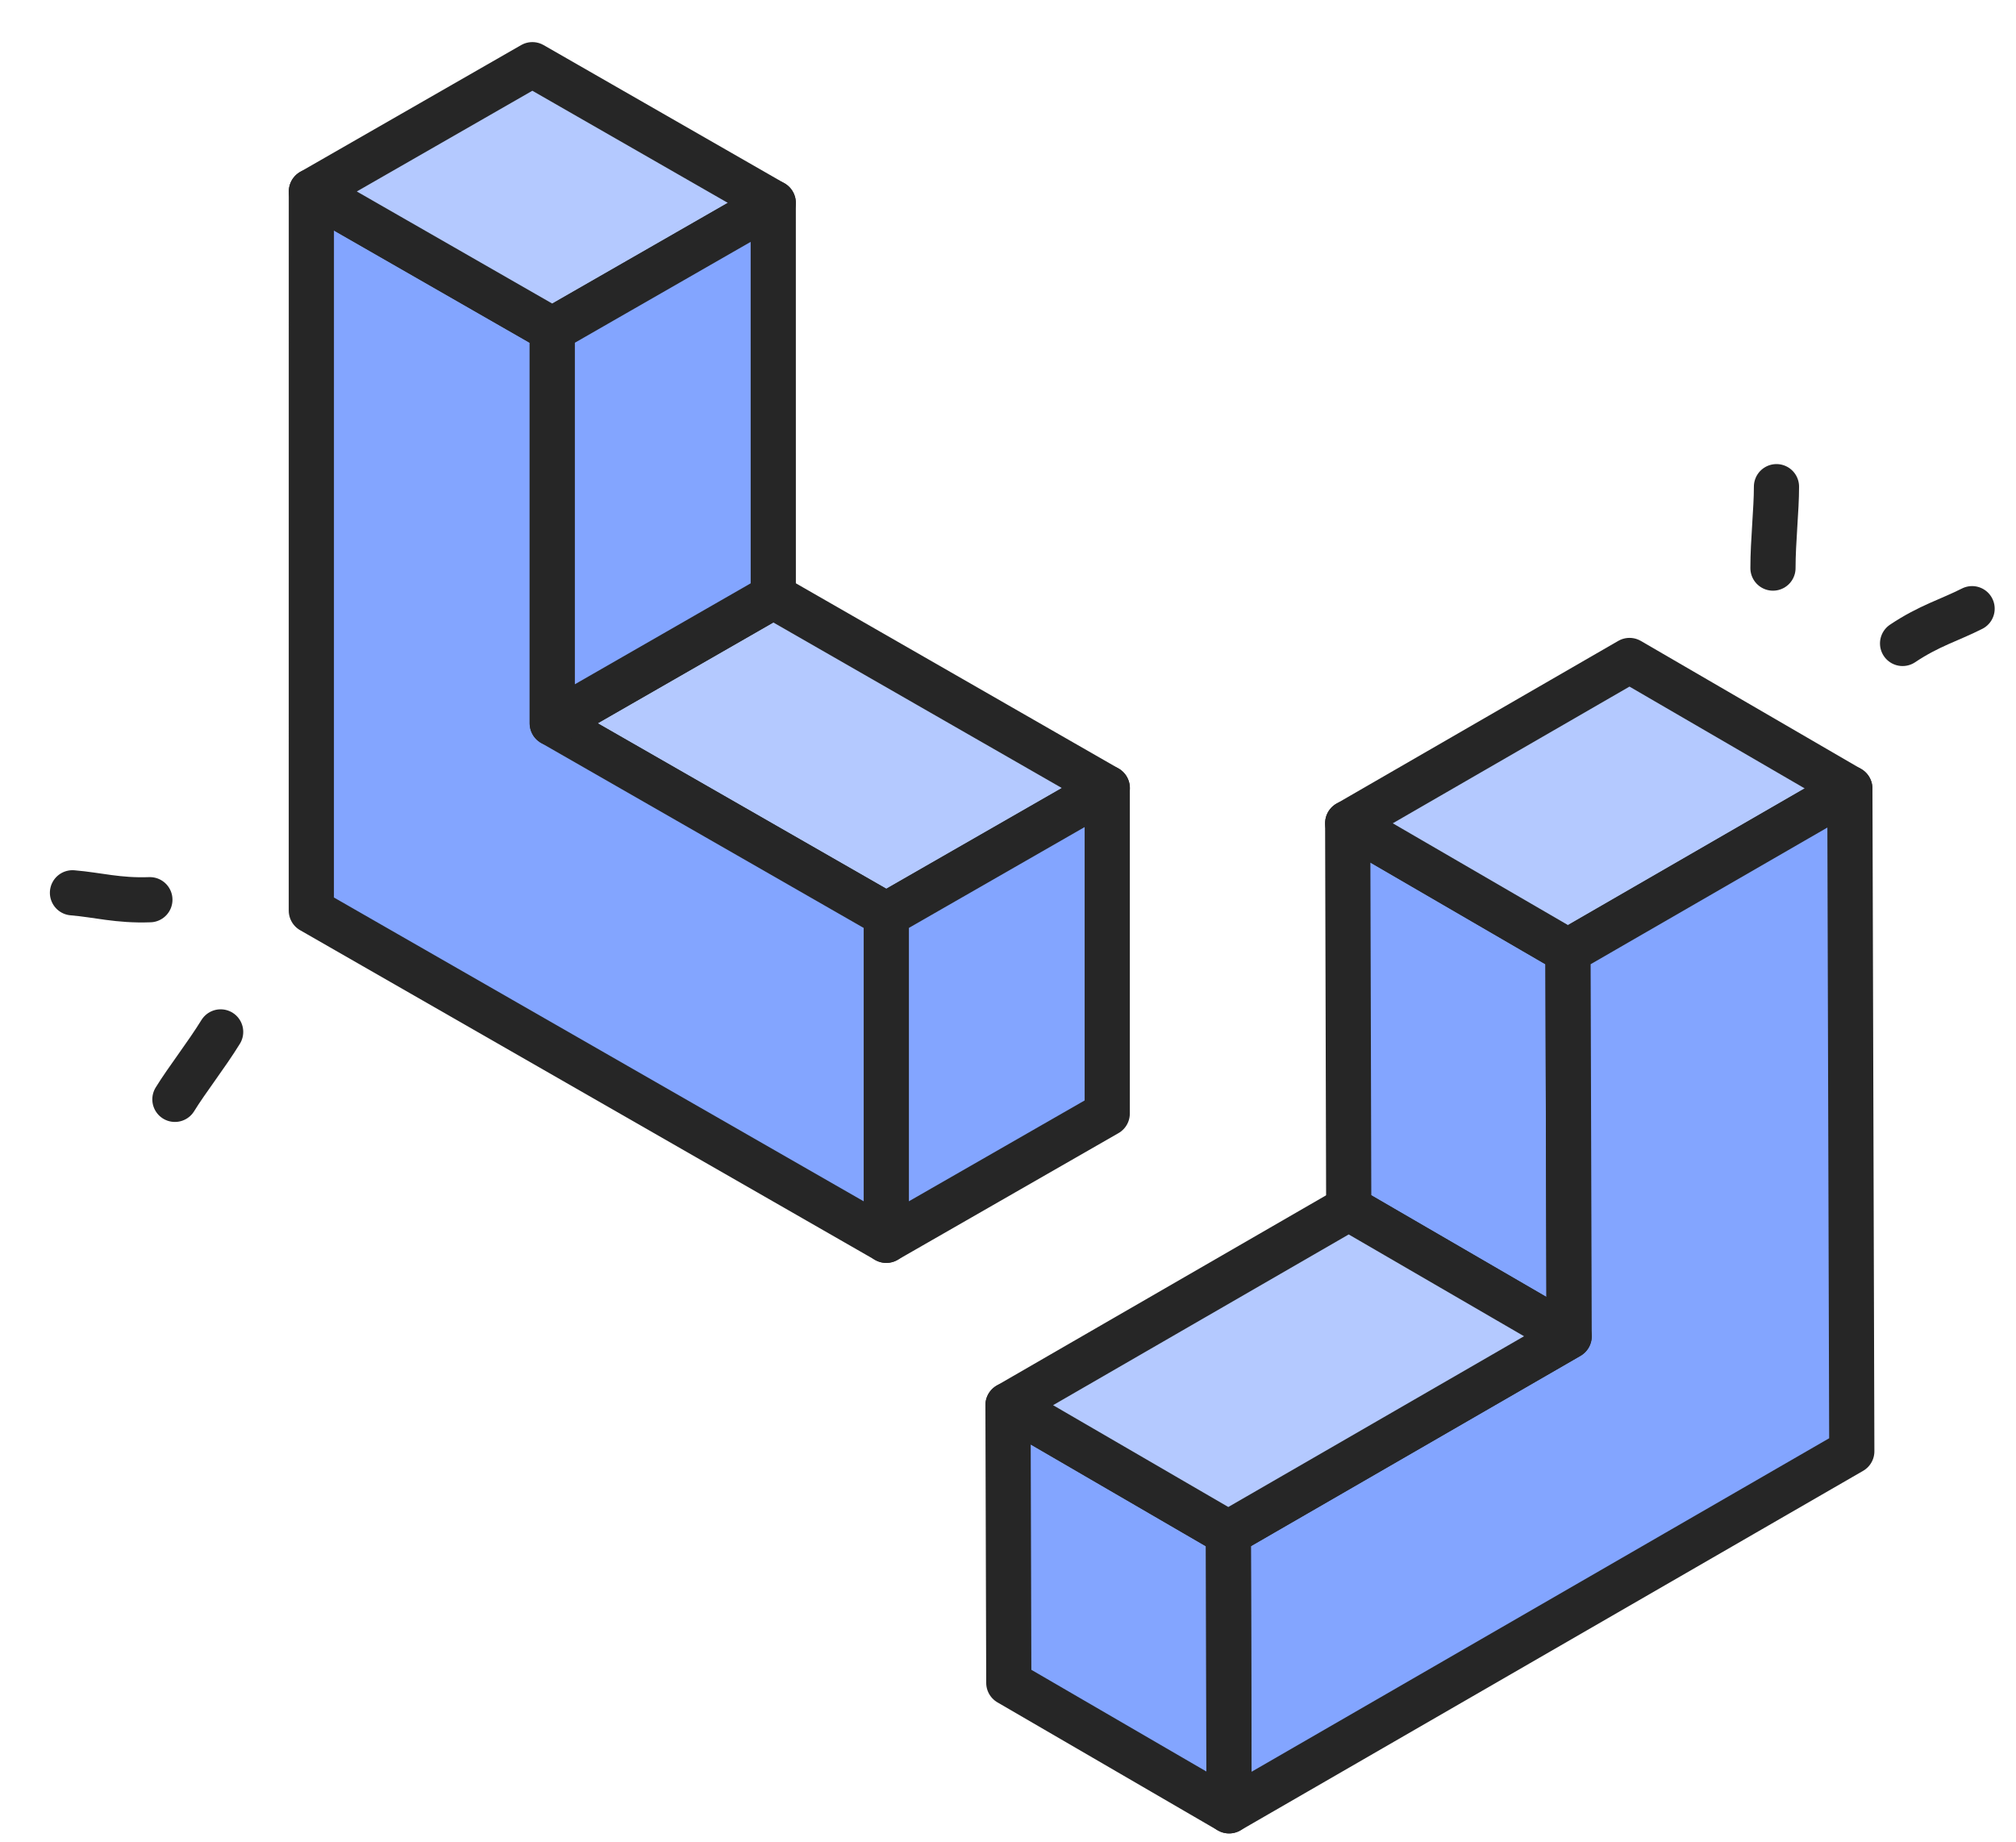 <?xml version="1.0" encoding="UTF-8"?> <svg xmlns="http://www.w3.org/2000/svg" width="58" height="53" viewBox="0 0 58 53" fill="none"><path d="M45.143 38.441L38.803 34.76L38.773 23.681L45.11 27.363L45.143 38.441Z" fill="#83A5FF" stroke="#262626" stroke-width="1.3" stroke-linecap="round" stroke-linejoin="round"></path><path d="M45.11 27.363L38.773 23.682L46.881 19L53.218 22.682L45.11 27.363Z" fill="#B4C9FF" stroke="#262626" stroke-width="1.3" stroke-linecap="round" stroke-linejoin="round"></path><path d="M53.22 22.682L53.276 41.749L35.361 52.092L35.338 44.103L45.144 38.441L45.111 27.363L53.22 22.682Z" fill="#83A5FF" stroke="#262626" stroke-width="1.3" stroke-linecap="round" stroke-linejoin="round"></path><path d="M35.36 52.092L29.023 48.41L29 40.421L35.337 44.103L35.36 52.092Z" fill="#83A5FF" stroke="#262626" stroke-width="1.3" stroke-linecap="round" stroke-linejoin="round"></path><path d="M35.337 44.103L29 40.421L38.803 34.76L45.144 38.441L35.337 44.103Z" fill="#B4C9FF" stroke="#262626" stroke-width="1.3" stroke-linecap="round" stroke-linejoin="round"></path><path d="M15.889 20.807L22.248 17.157L31.857 22.67L25.5 26.317L15.889 20.807Z" fill="#B4C9FF" stroke="#262626" stroke-width="1.3" stroke-linecap="round" stroke-linejoin="round"></path><path d="M25.498 26.317L31.855 22.67L31.855 32.033L25.498 35.68L25.498 26.317Z" fill="#83A5FF" stroke="#262626" stroke-width="1.3" stroke-linecap="round" stroke-linejoin="round"></path><path d="M25.498 35.68L8.957 26.195L8.958 5.509L15.888 9.483L15.888 20.807L25.498 26.317L25.498 35.68Z" fill="#83A5FF" stroke="#262626" stroke-width="1.3" stroke-linecap="round" stroke-linejoin="round"></path><path d="M8.959 5.508L15.316 1.861L22.246 5.836L15.889 9.483L8.959 5.508Z" fill="#B4C9FF" stroke="#262626" stroke-width="1.3" stroke-linecap="round" stroke-linejoin="round"></path><path d="M15.889 9.483L22.246 5.836L22.247 17.157L15.889 20.807L15.889 9.483Z" fill="#83A5FF" stroke="#262626" stroke-width="1.3" stroke-linecap="round" stroke-linejoin="round"></path><path d="M54.737 18.51C55.499 18 56.087 17.84 56.737 17.51" stroke="#262626" stroke-width="1.3" stroke-linecap="round"></path><path d="M51.008 16.342C51.008 15.562 51.11 14.667 51.109 14" stroke="#262626" stroke-width="1.3" stroke-linecap="round"></path><path d="M4.312 25.882C3.396 25.916 2.812 25.743 2.085 25.683" stroke="#262626" stroke-width="1.3" stroke-linecap="round"></path><path d="M6.348 29.685C5.939 30.349 5.382 31.057 5.032 31.625" stroke="#262626" stroke-width="1.3" stroke-linecap="round"></path></svg> 